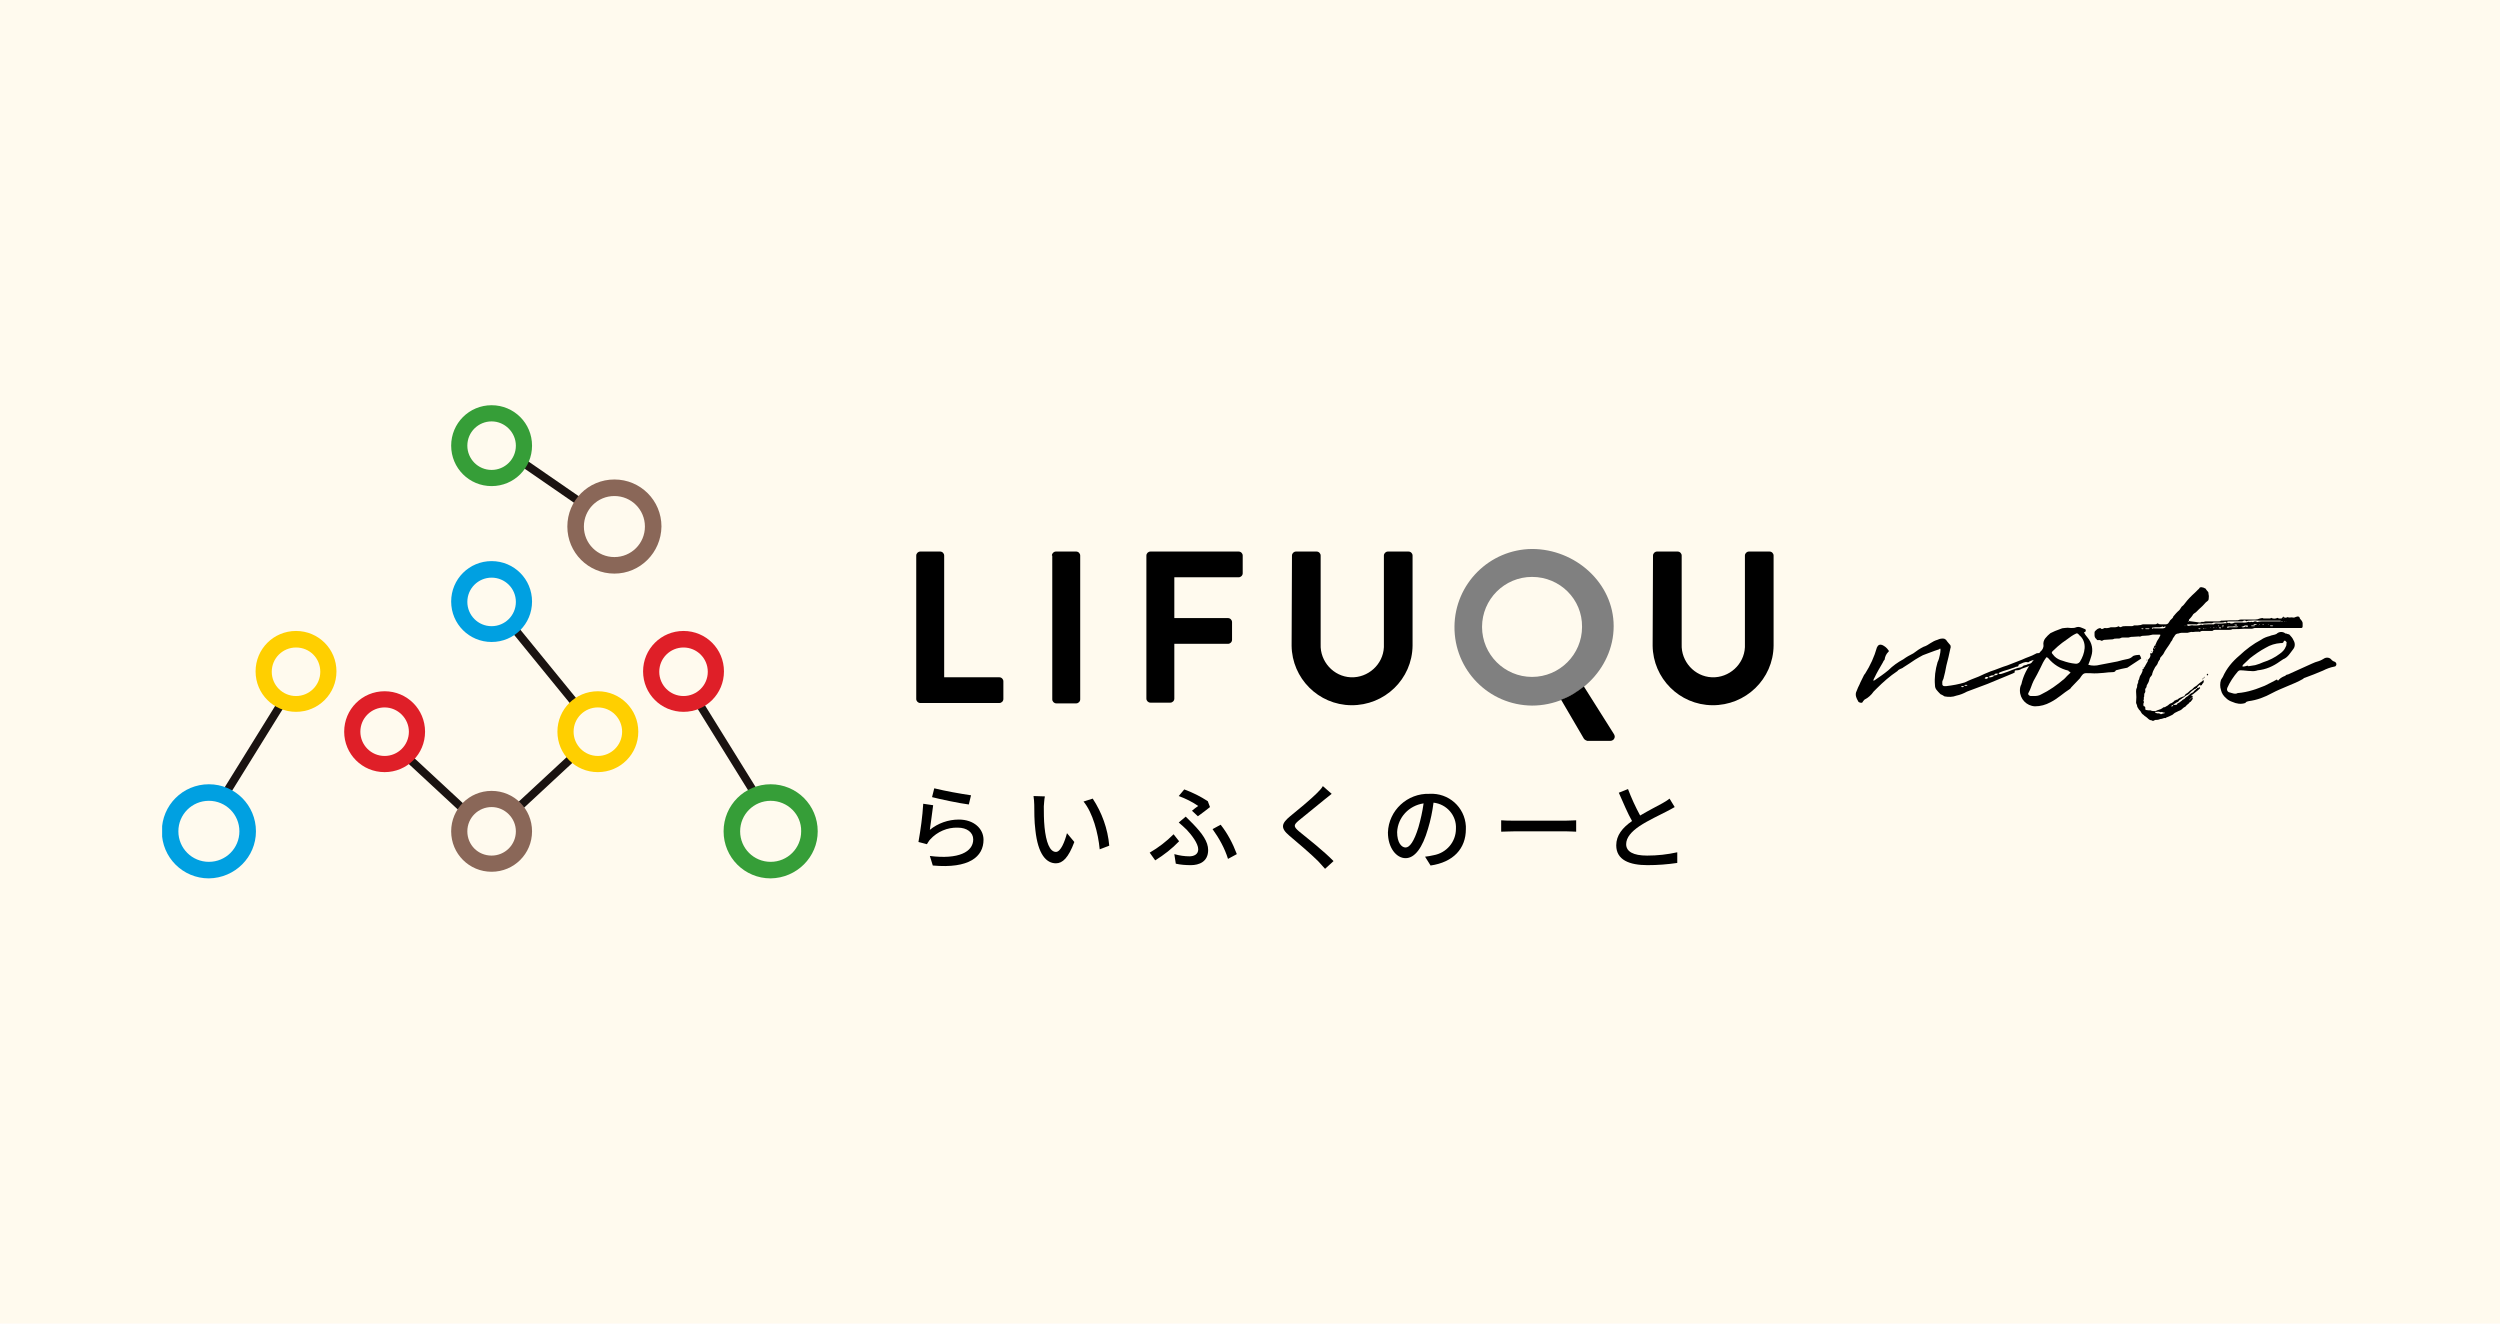 <?xml version="1.0" encoding="utf-8"?>
<!-- Generator: Adobe Illustrator 27.9.1, SVG Export Plug-In . SVG Version: 6.00 Build 0)  -->
<svg version="1.1" id="レイヤー_1" xmlns="http://www.w3.org/2000/svg" xmlns:xlink="http://www.w3.org/1999/xlink" x="0px"
	 y="0px" viewBox="0 0 680 360" style="enable-background:new 0 0 680 360;" xml:space="preserve">
<style type="text/css">
	.st0{fill:#FFFAEE;}
	.st1{clip-path:url(#SVGID_00000043432204382830642440000002402130740379250310_);}
	.st2{fill:#1A1311;}
	.st3{fill:#369E38;}
	.st4{fill:#00A0E1;}
	.st5{fill:#8A6758;}
	.st6{fill:#FFCF00;}
	.st7{fill:#DF1F28;}
	.st8{fill:#808080;}
</style>
<rect class="st0" width="680" height="360"/>
<g>
	<defs>
		<rect id="SVGID_1_" x="44.1" y="110.2" width="591.8" height="129.6"/>
	</defs>
	<clipPath id="SVGID_00000121241062550015139440000009742998696184964274_">
		<use xlink:href="#SVGID_1_"  style="overflow:visible;"/>
	</clipPath>
	<g id="a" style="clip-path:url(#SVGID_00000121241062550015139440000009742998696184964274_);">
		<g transform="translate(-76.683 -252.78)">
			
				<rect x="226.3" y="374.3" transform="matrix(0.568 -0.823 0.823 0.568 -218.171 353.236)" class="st2" width="2.2" height="20.4"/>
			
				<rect x="224.5" y="420.6" transform="matrix(0.775 -0.632 0.632 0.775 -224.077 240.407)" class="st2" width="2.2" height="28.5"/>
			
				<rect x="214.7" y="464.5" transform="matrix(0.733 -0.68 0.68 0.733 -256.453 277.26)" class="st2" width="21.2" height="2.2"/>
			
				<rect x="194.2" y="455" transform="matrix(0.68 -0.733 0.733 0.68 -278.935 292.391)" class="st2" width="2.2" height="21.2"/>
			
				<rect x="273.8" y="442.1" transform="matrix(0.85 -0.527 0.527 0.85 -199.72 213.382)" class="st2" width="2.2" height="30.7"/>
			
				<rect x="129.6" y="456.3" transform="matrix(0.527 -0.85 0.85 0.527 -320.218 339.616)" class="st2" width="30.8" height="2.2"/>
			<path class="st3" d="M210.4,385c-6.1,0-11-4.9-11-11c0-6.1,4.9-11,11-11c6.1,0,11,4.9,11,11c0,0,0,0,0,0
				C221.4,380.1,216.5,385,210.4,385z M210.4,367.4c-3.6,0-6.6,2.9-6.6,6.6c0,3.6,2.9,6.6,6.6,6.6c3.6,0,6.6-2.9,6.6-6.6
				C217,370.4,214,367.4,210.4,367.4L210.4,367.4z"/>
			<path class="st4" d="M210.4,427.4c-6.1,0-11-4.9-11-11c0-6.1,4.9-11,11-11c6.1,0,11,4.9,11,11
				C221.4,422.5,216.5,427.4,210.4,427.4z M210.4,409.9c-3.6,0-6.6,2.9-6.6,6.6c0,3.6,2.9,6.6,6.6,6.6c3.6,0,6.6-2.9,6.6-6.6
				C217,412.8,214,409.9,210.4,409.9L210.4,409.9z"/>
			<path class="st5" d="M210.4,489.9c-6.1,0-11-4.9-11-11c0-6.1,4.9-11,11-11c6.1,0,11,4.9,11,11C221.4,485,216.5,489.9,210.4,489.9
				z M210.4,472.3c-3.6,0-6.6,2.9-6.6,6.6s2.9,6.6,6.6,6.6c3.6,0,6.6-2.9,6.6-6.6C217,475.3,214,472.3,210.4,472.3L210.4,472.3z"/>
			<path class="st3" d="M286.3,491.7c-7.1,0-12.8-5.7-12.8-12.8c0-7.1,5.7-12.8,12.8-12.8c7.1,0,12.8,5.7,12.8,12.8
				C299.1,485.9,293.4,491.6,286.3,491.7z M286.3,470.6c-4.6,0-8.3,3.7-8.3,8.3c0,4.6,3.7,8.3,8.3,8.3c4.6,0,8.3-3.7,8.3-8.3
				C294.7,474.3,290.9,470.6,286.3,470.6z"/>
			<path class="st6" d="M239.3,462.8c-6.1,0-11-4.9-11-11c0-6.1,4.9-11,11-11c6.1,0,11,4.9,11,11
				C250.3,457.9,245.4,462.8,239.3,462.8z M239.3,445.2c-3.6,0-6.6,2.9-6.6,6.6c0,3.6,2.9,6.6,6.6,6.6c3.6,0,6.6-2.9,6.6-6.6
				C245.9,448.2,243,445.2,239.3,445.2z"/>
			<path class="st7" d="M181.3,462.8c-6.1,0-11-4.9-11-11c0-6.1,4.9-11,11-11c6.1,0,11,4.9,11,11
				C192.3,457.9,187.4,462.8,181.3,462.8z M181.3,445.2c-3.6,0-6.6,2.9-6.6,6.6c0,3.6,2.9,6.6,6.6,6.6c3.6,0,6.6-2.9,6.6-6.6
				C187.9,448.2,184.9,445.2,181.3,445.2z"/>
			<path class="st5" d="M243.8,408.8c-7.1,0-12.8-5.7-12.8-12.8c0-7.1,5.7-12.8,12.8-12.8c7.1,0,12.8,5.7,12.8,12.8c0,0,0,0,0,0
				C256.5,403.1,250.8,408.8,243.8,408.8z M243.8,387.7c-4.6,0-8.3,3.7-8.3,8.3c0,4.6,3.7,8.3,8.3,8.3c4.6,0,8.3-3.7,8.3-8.3
				c0,0,0,0,0,0C252.1,391.4,248.4,387.7,243.8,387.7z"/>
			<path class="st7" d="M262.6,446.4c-6.1,0-11-4.9-11-11c0-6.1,4.9-11,11-11c6.1,0,11,4.9,11,11
				C273.6,441.5,268.7,446.4,262.6,446.4z M262.6,428.9c-3.6,0-6.6,2.9-6.6,6.6c0,3.6,2.9,6.6,6.6,6.6c3.6,0,6.6-2.9,6.6-6.6
				C269.2,431.8,266.2,428.9,262.6,428.9z"/>
			<path class="st4" d="M133.5,491.7c-7.1,0-12.8-5.7-12.8-12.8c0-7.1,5.7-12.8,12.8-12.8c7.1,0,12.8,5.7,12.8,12.8
				C146.3,485.9,140.6,491.6,133.5,491.7z M133.5,470.6c-4.6,0-8.3,3.7-8.3,8.3c0,4.6,3.7,8.3,8.3,8.3c4.6,0,8.3-3.7,8.3-8.3
				C141.8,474.3,138.1,470.6,133.5,470.6z"/>
			<path class="st6" d="M157.2,446.4c-6.1,0-11-4.9-11-11c0-6.1,4.9-11,11-11c6.1,0,11,4.9,11,11
				C168.2,441.5,163.3,446.4,157.2,446.4z M157.2,428.9c-3.6,0-6.6,2.9-6.6,6.6c0,3.6,2.9,6.6,6.6,6.6c3.6,0,6.6-2.9,6.6-6.6
				C163.8,431.8,160.9,428.9,157.2,428.9z"/>
			<path d="M630.4,433.3c-1.3,0.5-2.5,0.9-3.9,1.4c-0.4,0.3-0.8,0.4-1.3,0.4c-0.5,0-0.6,0.1-0.5,0.6c-0.1,0-0.3,0.1-0.4,0.2l-7,2.9
				c-1.9,0.7-4,1.5-5.6,2.1c-0.9,0.5-1.9,0.9-2.9,1.1c-1,0.4-2.1,0.4-3.2,0.2c-0.3-0.2-0.8-0.5-1.1-0.6c-0.4-0.4-0.8-0.8-1.1-1.2
				c-0.3-0.4-0.4-0.8-0.4-1.2c-0.2-2.1,0.1-4.3,0.7-6.3c0.3-0.6,0.5-1.3,0.6-1.9c0.1-0.5,0.2-0.9,0.2-1.4c0-0.5-0.1-0.5-0.4-0.2
				c-1.6,0.5-3,1.1-4.4,1.6c-0.8,0.4-1.4,0.8-2.1,1.2c-1,0.7-2.1,1.4-3.2,2.1c-0.4,0.4-1.2,0.4-1.6,1c-2.1,1.4-3.9,3-5.6,4.7
				c-0.3,0.3-0.6,0.6-0.9,0.9c-0.6,0.9-1.5,1.7-2.5,2.2c-0.3,0.3-0.4,0.5-0.6,0.8c-0.3,0.1-0.7,0-1-0.2c-0.5-0.9-1.1-1.9-0.5-3
				c0.2-0.6,0.5-1.2,0.8-1.8c0.3-0.8,0.7-1.4,1-2.1c0.1-0.3,0.3-0.6,0.5-0.8c1.4-2.2,2.5-4.6,3.2-7.1c0.3-0.7,0.8-0.9,1.4-0.7
				c0.7,0.3,1.3,0.8,1.7,1.4c0.3,0.3,0.1,0.4,0,0.5c-0.6,0.6-0.9,1.3-1,2.1c-0.2,0.2-0.4,0.5-0.5,0.8c-0.8,1.4-1.6,2.7-2.2,4
				c-0.2,0.3-0.3,0.6-0.4,0.9c0.1,0,0.3,0,0.4-0.1c1.3-0.9,2.5-1.7,3.7-2.7c1.2-1.2,2.6-2.2,4.1-3c0.8-0.6,1.7-1.1,2.7-1.6
				c0.9-0.7,1.8-1.3,2.8-1.8c0.7-0.2,1.3-0.6,1.9-1c0.6-0.4,1.2-0.7,1.9-0.9c0.6-0.3,1.2-0.4,1.8-0.3c0.2,0.1,0.3,0.2,0.5,0.3
				c0.3,0.5,0.8,1,1.2,1.5c0.1,0.3,0.1,0.6,0,0.8c-0.3,1.6-0.7,3.1-1.1,4.7c-0.2,1.2-0.5,2.5-0.8,3.6c-0.2,0.4-0.4,0.8-0.3,1.2
				c-0.1,0.7,0.3,0.9,1.1,0.8c1.7-0.2,3.4-0.5,5-1c1.2-0.6,2.5-1.1,3.8-1.6c1.1-0.5,2.1-1,3.2-1.4c1.6-0.5,3.1-1.2,4.5-1.6
				c1.4-0.6,2.7-1,4.1-1.6c1.2-0.6,2.5-0.9,3.7-1.6c0.4-0.3,1.1-0.1,1.7-0.2c0.1,0,0.2,0.1,0.2,0.1c0,0,0,0,0,0
				C632.3,431.5,633,432.2,630.4,433.3z M610.9,439.4h-0.7l-0.1,0.1c0.1,0,0.1,0.2,0.3,0.2C610.6,439.7,610.8,439.6,610.9,439.4
				L610.9,439.4z M611.8,439.1c-0.1,0-0.7-0.2-0.8,0.2h0.5C611.6,439.3,611.8,439.3,611.8,439.1L611.8,439.1z M617.5,437
				c-0.1,0-0.3-0.1-0.5-0.1c-0.2,0-0.3,0.1-0.5,0.4C616.9,437.5,617.3,437.5,617.5,437L617.5,437z M619.2,436.5
				c-0.6-0.1-1.1,0-1.6,0.4v0.1C618.2,437.1,618.8,436.9,619.2,436.5L619.2,436.5z M620.1,436h-0.5c-0.3,0-0.5,0.2-0.5,0.5
				C619.6,436.4,620,436.5,620.1,436L620.1,436z M631,432.2c-0.1-0.1-0.2-0.3-0.2-0.1c-0.7,0.1-1.5,0.3-2.1,0.6
				c-0.1,0.1-0.3,0.3-0.5,0.2c-0.8-0.2-1.5,0.3-2.3,0.6c-0.3,0,0,0.6-0.6,0.6c-0.2,0-0.5,0.1-0.6,0.2c-0.3,0.1-0.6,0.2-0.9,0.3
				c-1,0.4-2.1,0.6-3,1c-0.2,0.1-0.5,0.2-0.5,0.4c0.5,0.3,0.8,0,1.3-0.1c1.7-0.5,3.2-1.4,4.8-1.6c0.1-0.1,0.2-0.1,0.4-0.2
				c0.3-0.5,1-0.3,1.3-0.6c1-0.2,2-0.7,2.9-1.2C631,432.3,631,432.2,631,432.2L631,432.2z"/>
			<path d="M655.3,434.4c-1,0.2-2.1,0.4-3.1,0.7c-0.1,0.3-0.4,0.5-0.8,0.5c-0.8,0-1.6,0.1-2.5,0.2c-1.2,0.1-2.3,0.2-3.5,0.1
				c-1.9,0-1.9-0.3-3,1.4l-2.3,2.4c-0.1,0.1-0.2,0.3-0.3,0.4c-1.9,1.2-3.4,2.7-5.4,3.7c-1.3,0.7-2.7,1.1-4.2,1.1
				c-2.3-0.1-4.1-2-4.1-4.3c0-0.6,0.1-1.2,0.4-1.7c0.5-2.3,1.6-4.5,3.1-6.3c0.7-0.8,1.3-1.7,2.1-2.6c0.5-0.4,0.9-1.1,0.8-1.8
				c-0.1-0.6,0.1-1.3,0.5-1.8c0.4-0.5,0.9-1,1.4-1.4c0.8-0.4,1.7-0.8,2.6-1.1c0.4-0.2,0.8-0.3,1.2-0.3c0.6-0.1,1.2-0.1,1.8,0
				c0.5,0,1,0,1.4-0.2c0.9-0.3,1.6,0.2,2.4,0.5c0.3,0.1,0.3,0.6,0,0.8c-0.1,0-0.4,0-0.2,0.2c0.2,0.5,0.6,0.9,0.9,1.3
				c1.2,1.4,1.6,3.3,1,5.1c-0.2,0.8-0.5,1.5-0.8,2.3c1,0.3,2.1,0.3,3.2,0c1.6-0.3,3.1-0.6,4.7-0.9c1-0.3,1.9-0.5,2.9-0.7
				c0.5-0.1,1-0.4,1.4-0.8c0.5-0.2,1.1-0.3,1.6-0.3c0.2-0.2,0.6,0.9,0.6,1L655.3,434.4z M639.6,435.5c-0.1-0.1-0.3-0.1-0.3-0.3
				c-2.2-0.5-4.1-1.7-5.5-3.4c-0.3-0.3-0.6-0.3-0.6-0.1c-0.6,0.8-1.1,1.8-1.5,2.7c-0.6,1.2-1.2,2.4-1.9,3.6c-0.5,1-0.8,2.3-1.4,3.3
				c-0.2,0.4,0.2,0.7,0.6,0.8h1c0.6,0,1.3-0.1,1.8-0.4c2.3-1.1,4.4-2.6,6.4-4.3c0.5-0.5,1-1.1,1.6-1.6
				C639.9,435.8,639.8,435.5,639.6,435.5L639.6,435.5z M642.3,425.6c-0.1-0.2-0.3-0.3-0.5-0.5c-0.1,0-0.3-0.1-0.4,0
				c-0.9,0.4-1.7,1-2.5,1.6c-0.9,0.6-1.7,1.2-2.5,1.9l-1.4,1.3c-0.3,0.3-0.3,0.5,0,0.8c0.1,0.2,0.4,0.4,0.5,0.6
				c0.6,0.6,1.4,1,2.2,1.2c1.1,0.4,2.3,0.7,3.4,0.8c0.5,0.1,1-0.1,1.3-0.5c0.7-1.1,1.2-2.4,1.3-3.7
				C643.8,427.7,643.3,426.4,642.3,425.6L642.3,425.6z"/>
			<path d="M675,422.1c0.2,0,0.5-0.1,0.6-0.2c0.2,0.1,0.4,0.1,0.6,0c0.2-0.1,0.4-0.1,0.6-0.1h3.2c0.3,0,0.6,0,0.8-0.2h0.5
				c1.2-0.1,2.5-0.1,3.8-0.1c0.2,0,0.4,0,0.6-0.1c0.2-0.1,0.3-0.1,0.5-0.1h3.8c0.5,0,0.9-0.1,1.4-0.3c0.2,0,0.3-0.1,0.5-0.1
				c0.2-0.1,0.3,0.1,0.5,0.1h1.7c0.1,0,0.2-0.1,0.3-0.1c0.1-0.1,0.1-0.1,0.2,0c0.4,0.2,0.9,0.2,1.4,0c0.1-0.1,0.2-0.1,0.3,0
				c0.3,0.2,0.6,0.1,1,0.1c0.1-0.1,0.1-0.2,0.2-0.2c0.2-0.4,0.3-0.4,0.5,0c-0.1,0-0.1,0-0.2,0.1l0.1,0.1c0.1-0.1,0.1-0.2,0.1-0.3
				c0.1,0,0.2,0,0.3,0.1c0.3,0.1,0.5-0.3,0.8-0.1c0.3,0.1,0.6,0,1,0c0.3,0.1,0.7,0.1,1-0.1c0.3-0.1,0.6-0.2,0.8-0.1
				c0.1,0,0.2,0.1,0.3,0.3c0,0.2,0.1,0.3,0.2,0.4c0.3,0.3,0.5,0.6,0.6,1v0.9c0,0.3-0.1,0.5-0.4,0.5h-12.5c-0.2,0-0.4,0-0.5,0.1
				c-0.1,0-0.3,0.1-0.4,0.1H687c-1,0.1-1.8,0.1-2.7,0.1h-0.4c-0.3,0.2-0.6,0.2-0.9,0.2h-3.6c-0.3,0-0.6,0-0.8,0.2
				c-0.1,0.1-0.2,0.1-0.4,0.1h-1.9c-0.3,0-0.8-0.1-1.2,0.2c-0.1,0.1-0.2,0-0.4,0c-0.5,0-1.1,0-1.6,0.1c-0.3-0.1-0.7,0-1,0.1
				c-0.1,0-0.3,0.1-0.4,0.1h-1.6c-0.3,0-0.6,0.1-0.9,0.2c-0.4,0-0.8,0.2-1,0.6c-0.2,0.4-0.5,0.6-0.6,1c-0.1,0.4-0.5,0.6-0.6,1
				c-0.6,1-1.4,1.9-1.9,3c-0.2,0.2-0.3,0.4-0.5,0.6c-0.2,0.2-0.4,0.4-0.4,0.7c0,0.1,0,0.2-0.1,0.2c-0.3,0.4-0.5,0.8-0.6,1.2
				c-0.2,0.3-0.4,0.6-0.6,0.8c-0.1,0.1-0.1,0.3-0.2,0.4c-0.3,0.5-0.5,1-0.6,1.4c0,0.6-0.6,0.8-0.7,1.3c0,0.1-0.1,0.1-0.1,0.3
				c-0.1,0.6-0.4,1.1-0.7,1.6c0,0.3-0.1,0.6-0.3,0.8c-0.2,0.2-0.1,0.5-0.1,0.8c0,0.1,0,0.3-0.1,0.4c-0.2,0.2-0.2,0.5-0.2,0.8
				c0,0.2,0,0.4-0.1,0.5c-0.1,0.2,0.1,0.3,0,0.5c0,0.1-0.1,0.2-0.1,0.3c0,0.1,0,0.2,0.1,0.3c0,0,0.1,0.1,0,0.2v0.1
				c-0.2,0.3-0.1,0.5-0.1,0.8c0,0.1,0.1,0.2,0.2,0.2c0.2,0,0.3,0.2,0.3,0.4v0.4c0,0.1,0.2,0.2,0.2,0.2c0.2,0,0.5,0.1,0.7,0.1h0.5
				c0.4,0.2,0.8,0.2,1.2,0.2c0.2,0,0.5-0.1,0.6-0.2c0.3-0.1,0.6-0.2,0.9-0.3c0.1,0,0.2-0.1,0.2-0.1c0.2-0.1,0.4-0.2,0.6-0.4
				c0.1-0.1,0.3,0,0.5-0.1c0.2-0.2,0.6-0.3,0.8-0.5c0.3-0.3,0.6-0.5,1-0.6c0.3-0.2,0.6-0.4,0.8-0.7c0.2,0,0.4-0.1,0.5-0.2h0.2
				c0.4-0.4,0.9-0.6,1.4-0.8c0.2,0,0.3-0.1,0.5-0.2c0.1-0.1,0.2-0.3,0.3-0.4c0-0.1,0.1-0.2,0.2-0.2c0.4-0.2,0.7-0.5,1-0.8
				c0.2-0.2,0.4-0.3,0.6-0.4c0.2-0.2,0.4-0.4,0.6-0.6c0.4-0.2,0.8-0.5,1.2-0.9c0.2-0.2,0.5-0.4,0.8-0.6c0.2-0.1,0.3-0.4,0.6-0.4v0.2
				c0,0.2,0,0.4-0.2,0.6c-0.1,0.1-0.3,0.3-0.3,0.5c-0.2,0-0.2,0.1-0.3,0.3V439c-0.2,0-0.5,0.1-0.6,0.3c-0.2,0.2-0.4,0.3-0.4,0.6
				c-0.2,0-0.3,0-0.3,0.2c-0.1,0-0.3,0-0.4,0.1c-0.5,0.3-1,0.7-1.4,1.2c-0.2,0.2-0.5,0.4-0.8,0.5c-0.3,0.2-0.6,0.4-0.8,0.6
				c-0.3,0.1-0.5,0.4-0.9,0.6c-0.2,0.1-0.4,0.3-0.5,0.5c-0.2,0.2-0.5,0.2-0.7,0.4s-0.5,0.2-0.6,0.4l-0.1,0.1
				c-0.1,0.1-0.2,0.1-0.3,0.1c-0.1,0-0.1,0.1-0.2,0.2v0.1c0.1,0.1,0.2,0.1,0.2,0c0.2,0,0.3-0.2,0.3-0.4h0.8c0.1,0,0.2-0.1,0.3-0.2
				c0-0.2,0.1-0.2,0.3-0.3c0.2-0.1,0.4-0.2,0.6-0.4c0.2-0.1,0.4-0.3,0.6-0.5c0.2-0.1,0.5-0.2,0.6-0.4c0.3-0.4,0.8-0.5,1-0.8
				c0.3-0.3,0.7-0.6,1.2-0.8c0.2-0.3,0.5-0.6,0.8-0.8v-0.1c0.2,0,0.3-0.1,0.3-0.3c0.3,0.1,0.5-0.1,0.6-0.2c0.1,0,0.2,0,0.2,0.1v0.2
				c-0.4,0.4-0.9,0.8-1.4,1.2c-0.2,0.1-0.3,0.3-0.5,0.4c-0.2,0.1-0.3,0.2-0.5,0.3c-0.1,0-0.1,0.1,0.2,0.1c0.1,0,0.2,0.1,0.2,0.3
				v-0.1c-0.2,0.1-0.2,0.2-0.2,0.3c-0.2,0-0.3,0.1-0.3,0.3c-0.2,0-0.3,0.1-0.3,0.3c0,0,0,0,0,0c-0.1-0.1-0.1,0-0.2,0.1h0.1
				c0.1,0,0.1-0.1,0.1-0.2c0.2,0,0.3-0.1,0.3-0.2c0.1-0.1,0.2-0.1,0.2-0.3h0.3v0.4c-0.2,0.3-0.4,0.6-0.6,0.8c-0.3,0-0.4,0.5-0.7,0.6
				c-0.3,0.2-0.5,0.5-0.7,0.7c-0.6,0.2-0.9,0.8-1.4,1c-0.6,0.2-1,0.5-1.5,0.7c-0.2,0.2-0.4,0.3-0.6,0.5c-0.6,0.3-1.2,0.6-1.8,0.8
				c0,0.1,0,0.1-0.1,0.1c-0.3-0.1-0.6,0.1-1,0.2c-0.3,0-0.6,0.1-0.8,0.2c-0.3,0.1-0.6,0.1-0.9,0.1c-0.1,0-0.1,0-0.3,0.1
				c-0.2,0.2-0.6,0.2-0.8,0c-0.5,0-0.8-0.3-1.1-0.6c-0.2-0.2-0.5-0.4-0.8-0.6c-0.2-0.2-0.4-0.4-0.6-0.5c-0.2-0.2-0.3-0.4-0.4-0.6
				c-0.1-0.2-0.3-0.4-0.5-0.6c-0.1-0.1-0.2-0.3-0.3-0.5c-0.1-0.1-0.2-0.2-0.2-0.4c0-0.4-0.3-0.7-0.3-1c0.1-1,0.1-2,0-3
				c0-0.3,0-0.7,0.2-1c0.1-0.2,0.1-0.5,0.1-0.7c0-0.2,0.1-0.4,0.2-0.6c0-0.1,0-0.2,0.1-0.2c0-0.3-0.1-0.5,0.1-0.6
				c0.2-0.4,0.2-0.8,0.4-1.2c0.3-0.4,0.5-0.9,0.7-1.4c-0.2-0.3,0-0.4,0.2-0.5c0.1,0,0.1-0.1,0.1-0.2c0.1-0.1,0.1-0.2,0.1-0.2
				l0.1-0.1c0.3-0.6,0.6-1,0.9-1.6v-0.4h0.1c0.2-0.2,0.3-0.4,0.4-0.5c0.1-0.2,0.2-0.4,0.2-0.6c0.1-0.2-0.1-0.3-0.1-0.5
				c0,0,0-0.1,0.1-0.1c0,0,0,0,0,0c0.4,0,0.4,0,0.5-0.1c0.1-0.2,0.2-0.4,0.2-0.6c0,0,0.1,0,0.1-0.1c0,0,0,0,0,0
				c0.1-0.1,0-0.1-0.1-0.1v-0.3c0-0.1,0.1-0.2,0.2-0.3c0,0.1,0.1,0.1,0.1,0.2c0.2,0,0.2-0.1,0.2-0.2c0.1,0,0.1,0,0.2-0.1
				c0,0-0.1,0-0.1-0.1c0,0.1-0.1,0.2-0.1,0.2h-0.3c0-0.3,0.2-0.6,0.5-0.8c0,0.1,0,0.2,0.1,0.2h0.1c-0.1-0.1-0.2-0.2-0.3-0.2
				c0.1,0,0-0.1,0.1-0.1c0.2-0.5,0.4-1,0.7-1.4c0.3-0.4,0.4-0.8,0.6-1.1v-0.1c0,0,0-0.1-0.1-0.1h-2c-0.7,0.2-1.4,0.3-2.1,0.3
				c-0.4,0-0.8,0-1.2,0.2c-0.1,0.1-0.3,0-0.5,0c-0.5,0-1.1,0.1-1.6,0.1c-0.3,0-0.6,0-0.8,0.1c-0.1,0-0.3,0.1-0.4,0.1h-1.6
				c-0.1,0-0.3,0-0.4,0.1c-0.5,0.3-1,0.1-1.6,0.2c-0.1,0-0.3,0-0.4,0.1c-0.2,0.1-0.4,0.1-0.6,0.1c-0.5,0-1,0.1-1.5,0.1
				c-0.3,0-0.6,0-0.9,0.2c-0.1,0.1-0.4,0.1-0.5,0c0,0,0,0,0,0c-0.2-0.2-0.5-0.1-0.8-0.1c-0.2,0-0.3-0.1-0.4-0.3
				c-0.3-0.2-0.5-0.6-0.5-1v-0.8c0-0.2,0.1-0.3,0.2-0.4c0.3-0.3,0.6-0.6,1-0.7c0.2-0.1,0.4-0.1,0.5,0c0.1,0.2,0.4,0.2,0.6,0.1
				c0.1-0.1,0.2-0.1,0.3-0.1c0-0.1,0.1-0.1,0.2-0.1c0.5,0.1,1.1,0,1.6-0.2h1.2c0.3,0,0.5-0.1,0.8-0.2c0.1-0.1,0.2-0.1,0.3,0
				c0.1,0.2,0.4,0.2,0.6,0.1c0.3-0.2,0.7-0.2,1-0.2h1.6c0.3,0,0.6,0,0.8-0.2h0.3c0.5,0,1,0,1.4-0.1c0.1,0,0.3,0,0.4-0.1
				c0.2-0.1,0.4-0.1,0.6-0.1h2.8c0.4,0,0.6,0,0.8-0.2c0.1-0.1,0.2-0.1,0.3,0c0.3,0.2,0.5,0.2,0.8,0.2c0.4,0,0.9,0,1.3,0
				c0.3,0,0.7-0.2,0.8-0.5c0.2-0.2,0.3-0.6,0.6-0.8c0.3-0.3,0.6-0.5,0.6-0.8c0.5-0.6,1-1.2,1.6-1.7c0.3-0.3,0.4-0.6,0.7-1
				c0.3-0.2,0.6-0.5,0.8-0.8c0.8-1.1,1.8-2.1,2.8-3c0.3-0.3,0.5-0.5,0.8-0.8c0.2-0.1,0.3-0.3,0.4-0.4c0.1-0.3,0.4-0.3,0.6-0.3
				c0.2,0,0.3,0.1,0.4,0.1c0.1,0,0.2,0,0.3,0.1c0.3,0.1,0.5,0.2,0.6,0.5c0.2,0.2,0.3,0.4,0.5,0.6c0.1,0.1,0.1,0.3,0.1,0.5
				s0.1,0.4,0.1,0.6c-0.1,1.2,0.1,1-0.8,1.7c-0.6,0.7-1.2,1.3-1.9,1.9c-0.2,0.2-0.4,0.4-0.6,0.6c-0.3,0.4-0.9,0.5-1.1,1
				c-0.2,0.3-0.5,0.7-0.8,1c-0.2,0.1-0.3,0.4-0.2,0.6c-0.1,0-0.2,0-0.3,0.1l0.1,0.1c0.1-0.1,0.2-0.1,0.1-0.2L675,422.1z
				 M659.7,423.8l-0.1-0.1h-0.3c-0.1,0-0.1,0.1-0.2,0.1c0.1,0.1,0.2,0.1,0.3,0.1h0.1C659.7,423.9,659.7,423.9,659.7,423.8
				L659.7,423.8z M659.5,434.3L659.5,434.3c0.1,0,0.2,0.1,0.2,0.2C659.6,434.5,659.5,434.4,659.5,434.3L659.5,434.3z M661.2,423.9
				c0.1,0,0.1-0.1,0.2-0.1c-0.1,0-0.2-0.1-0.3-0.1h-0.8l-0.1,0.1c0,0,0,0.1,0.1,0.1c0,0,0,0,0,0H661.2L661.2,423.9z M660.5,432.3
				l0.1-0.1c0.1,0.1,0.1,0.1,0.1,0.2C660.5,432.4,660.5,432.4,660.5,432.3z M661.8,430c0-0.1,0.1-0.1,0.2-0.1v0.2
				C661.9,430,661.8,430,661.8,430L661.8,430z M665,423.2c-0.2,0-0.3,0-0.4,0.1c-0.2,0-0.3,0.1-0.5,0.1h-1.2c-0.3,0-0.5,0.1-0.8,0.1
				c-0.1,0-0.1,0.1-0.1,0.2c0,0.1,0.1,0.2,0.1,0.1c0.2-0.1,0.4-0.2,0.6-0.1h2.3c0.2,0,0.3-0.1,0.4-0.1c0.1,0,0.2-0.1,0.2-0.1
				c0.1-0.1,0.1-0.2,0.2-0.2c0-0.1-0.2-0.1-0.4-0.1C665.3,423.4,665.1,423.4,665,423.2L665,423.2z M662.9,446.3L662.9,446.3
				c-0.1,0.1,0,0.2,0,0.3c0.3,0.1,0.5,0.3,0.9,0.2c0.2,0,0.4,0.1,0.6,0.2c0,0.1,0.1,0.1,0.2,0c0.3-0.1,0.5-0.2,0.8-0.2l0.1-0.1
				c0,0,0-0.1-0.1-0.1c0,0,0,0,0,0c-0.2,0-0.4,0-0.5-0.1c-0.1-0.1-0.3-0.1-0.5,0c-0.3-0.1-0.6-0.2-1-0.1H662.9z M670.9,423l0.1,0.1
				c0.1-0.1,0.1-0.1,0.1-0.2c0.3,0,0.6-0.1,0.8,0.1c0.1,0,0.2,0.1,0.2,0c0.4-0.1,0.8-0.2,1.2-0.1h0.8c0.4,0,0.8,0,1.2-0.2
				c0-0.1,0.1,0,0.2,0c0.1,0,0.2,0.1,0.2,0.1c0.5-0.3,1-0.1,1.6-0.2h1.6c0.3-0.4,0.8-0.2,1.2-0.2c0.6,0,1.3,0,1.9-0.1h0.3
				c0-0.1,0-0.2,0.1-0.2c0.1,0,0.1,0.1,0.2,0.1c0.1,0,0.1,0,0.2,0.1c0.2-0.2,0.3-0.1,0.5,0c0.2,0.1,0.5,0.1,0.8,0
				c0.3-0.2,0.6-0.2,1-0.2h1.5c0.6,0.1,1.2,0,1.7-0.2h0.1c0.2,0.2,0.4,0.1,0.6,0c0.1,0,0.3,0.1,0.4,0.1c0.2,0,0.3-0.1,0.5-0.2h0.4
				c0.2,0.1,0.4,0.3,0.7,0.1c0.4-0.1,0.8-0.1,1.2-0.1h4.7c0.1,0,0.1-0.1,0.2-0.1c-0.1-0.1-0.1-0.1-0.2-0.1h-5.7
				c-0.9-0.1-1.9-0.1-2.8,0c-0.2,0-0.4,0-0.5,0.1c-0.1,0.1-0.2,0.1-0.3,0c-0.2-0.2-0.6-0.2-0.8,0c-0.1,0.1-0.3,0.1-0.5,0.1h-3.4
				c-0.1,0-0.3,0-0.4,0.1c0,0-0.1,0.1-0.1,0.2c-0.1,0-0.1,0-0.2-0.1c-0.1,0-0.2-0.1-0.3-0.1c-0.3,0.2-0.6,0.2-0.9,0.2h-2
				c-0.1,0-0.3,0-0.4,0.1c-0.3,0.2-0.6,0.1-1,0.1c-0.9,0.1-1.7,0.1-2.6,0.1c-0.1,0-0.3-0.1-0.5,0.1c-0.2,0.1-0.4,0.2-0.6,0.1h-2.1
				c-0.1,0-0.1,0-0.2,0.1c-0.1,0-0.1,0.1-0.1,0.2C671.1,422.9,671,423,670.9,423L670.9,423z M672.9,442.2c0.1,0,0.2,0,0.2,0.1
				c0,0.1-0.1,0.1-0.2,0.1V442.2z M675.1,423.9c0.1,0,0.1-0.1,0.1-0.1c0-0.1-0.1-0.1-0.1-0.1c0,0,0,0,0,0h-0.3
				c-0.1,0-0.1,0.1-0.2,0.1c0.1,0,0.1,0.1,0.2,0.1H675.1z M674.8,423.3L674.8,423.3L674.8,423.3L674.8,423.3z M675.3,439
				c0,0.1,0,0.1-0.1,0.2c-0.1,0.1-0.1-0.1-0.2-0.2v0.1L675.3,439L675.3,439z M675.5,439h-0.2v-0.2
				C675.4,438.9,675.5,438.9,675.5,439L675.5,439z M676.3,437c0,0.2-0.1,0.3-0.3,0.3c0,0.1-0.1,0.2-0.3,0.3c0-0.2,0.1-0.3,0.3-0.3
				C676.1,437.1,676.1,437,676.3,437L676.3,437z M676,423.2l-0.1,0.1L676,423.2L676,423.2z M676.3,423.8c-0.1,0-0.1-0.1-0.2-0.1
				c-0.1,0-0.1,0.1-0.2,0.1c0.1,0,0.1,0.1,0.2,0.1S676.1,423.9,676.3,423.8L676.3,423.8z M676.4,436.8L676.4,436.8
				c0,0.2,0,0.2-0.1,0.2C676.3,436.9,676.3,436.9,676.4,436.8L676.4,436.8z M676.7,423.9c0,0,0-0.1,0.1-0.1c-0.1,0-0.1-0.1-0.1-0.1
				c0,0,0,0,0,0C676.6,423.7,676.6,423.8,676.7,423.9C676.6,423.8,676.7,423.9,676.7,423.9C676.7,423.9,676.7,423.9,676.7,423.9
				L676.7,423.9z M676.9,436.3L676.9,436.3c0.1-0.1,0.1-0.2,0.2-0.2l0.1-0.1c0.1,0.1,0.1,0.2,0.1,0.3c-0.1,0.1-0.1,0.2-0.3,0.2
				C677,436.4,676.9,436.4,676.9,436.3L676.9,436.3z M678.1,423.6l-0.1-0.1h-0.1C677.9,423.6,677.9,423.6,678.1,423.6
				C678,423.6,678,423.6,678.1,423.6L678.1,423.6z M679,423.6c0-0.1-0.1-0.2-0.2-0.1c-0.1,0-0.2,0-0.1,0.1c0,0,0.1,0.1,0.1,0H679z
				 M679.6,423.6c-0.1-0.1-0.1-0.1-0.2-0.1C679.4,423.6,679.5,423.6,679.6,423.6C679.5,423.6,679.6,423.6,679.6,423.6L679.6,423.6z
				 M679.6,423C679.4,423,679.4,423,679.6,423C679.6,423.1,679.6,423,679.6,423C679.6,423,679.6,423,679.6,423L679.6,423z
				 M680.3,423.1L680.3,423.1c0-0.1-0.1-0.2-0.1-0.2c0,0,0,0,0,0c0,0-0.1,0-0.2,0.1c0,0,0,0.1,0.1,0.1H680.3z M680.5,423.4
				c-0.1,0-0.2,0.1-0.3,0.1c0.1,0.1,0.2,0.2,0.3,0.2c0.1,0,0.2,0,0.3-0.1v-0.1C680.7,423.5,680.6,423.4,680.5,423.4L680.5,423.4z
				 M681,423.1c0.1,0.1,0.4,0.1,0.5,0l0.1-0.1c-0.1,0-0.1-0.1-0.2-0.1C681.3,422.9,681.1,422.9,681,423.1
				C681,423,681,423.1,681,423.1C681.1,423.1,681.1,423.1,681,423.1L681,423.1z M681.2,423.5c0,0.1,0,0.1,0.1,0.1
				C681.4,423.6,681.3,423.5,681.2,423.5L681.2,423.5z M684.2,423.2h-1.6c-0.1,0.1-0.1,0.1-0.1,0.2c0,0.2,0.1,0.2,0.1,0.2
				c0.2-0.1,0.3-0.2,0.5-0.2h1.9c0.1,0,0.3,0,0.4-0.1h0.1l-0.1-0.1c-0.4,0-0.8,0-1.2-0.1L684.2,423.2z M682.8,422.8h0.1v-0.1h-0.1
				V422.8z M685.1,422.9C685.1,422.9,685.2,422.8,685.1,422.9C685.2,422.8,685.2,422.8,685.1,422.9c0.1-0.2,0-0.2-0.1-0.2
				c-0.1-0.1-0.3,0-0.5,0c-0.1,0-0.1,0.1-0.1,0.1c0,0,0,0,0,0h0.1c0.1,0.1,0.3,0.1,0.3,0.1H685.1z M688,422.9h-0.6
				c-0.3,0-0.6,0.4-0.9,0.3c-0.1,0-0.1,0-0.1,0.1c0.3,0.2,0.7,0.1,1-0.1c0.1-0.1,0.3,0,0.4,0.1c0.2,0,0.3,0,0.3-0.2
				C688.1,423,688.1,423,688,422.9L688,422.9z M689.1,422.5C689.1,422.5,689,422.5,689.1,422.5C689,422.5,689,422.5,689.1,422.5
				l-0.1,0.1L689.1,422.5z M689.9,423.1c0.1,0,0.1-0.1,0.1-0.1c0-0.1-0.1-0.1-0.1-0.1c0,0,0,0,0,0h-0.8L689,423c0,0,0,0.1,0.1,0.1
				c0,0,0,0,0,0H689.9z M690.2,422.7h0.2c0-0.1,0.1-0.1,0.2-0.1c-0.1,0-0.1,0-0.2-0.1h-0.7c-0.1,0.1,0.1,0.2,0,0.2H690.2z
				 M691.1,423v-0.1C691,422.9,691,423,691.1,423C691,423.1,691,423.1,691.1,423C691.1,423.1,691.1,423.1,691.1,423L691.1,423z
				 M691.3,422.5c-0.1,0.1-0.1,0.1,0,0.2l0.1-0.1C691.4,422.5,691.4,422.5,691.3,422.5L691.3,422.5z M692.2,422.7L692.2,422.7
				c0.1,0,0.2-0.1,0.2-0.1c0,0,0,0,0,0c0-0.1,0-0.1-0.1-0.1c-0.1,0-0.2,0-0.2,0.1L692.2,422.7z M693.6,422.7c0.1,0,0.1-0.1,0.1-0.1
				c0,0,0,0,0,0c0,0,0-0.1-0.1-0.1c0,0,0,0.1-0.1,0.1c0,0,0,0,0,0C693.6,422.5,693.6,422.7,693.6,422.7L693.6,422.7z M694.3,422.9
				c-0.1,0-0.2,0.1-0.2,0.1c0.1,0.1,0.1,0.1,0.2,0.1h0.5c0.1,0,0.1,0,0.2-0.1c-0.1,0-0.2-0.1-0.3-0.1H694.3z M697.6,421.8
				c-0.1,0-0.1-0.1-0.2-0.1c-0.1,0-0.1,0-0.2,0.1c0.1,0,0.1,0.1,0.1,0.1c0,0,0,0,0,0C697.4,421.9,697.5,421.8,697.6,421.8
				L697.6,421.8z M698.1,421.9v-0.2c-0.1,0-0.1,0.1-0.1,0.1C698,421.8,698,421.9,698.1,421.9C698.1,421.9,698.1,421.9,698.1,421.9
				L698.1,421.9z M698.5,421.7c-0.1,0.1-0.1,0.1,0,0.2C698.5,421.9,698.5,421.8,698.5,421.7C698.6,421.7,698.5,421.7,698.5,421.7
				C698.6,421.7,698.6,421.7,698.5,421.7L698.5,421.7z"/>
			<path d="M712,433.9c0,0.1-0.3,0.2-0.4,0.2c-1.1,0.2-2.1,0.6-3.1,1.1c-1.6,0.7-3.2,1.3-4.8,1.9c-0.2,0.1-0.5,0.1-0.5,0.3
				c-1.4,0.8-2.8,1.4-4.3,2c-1.4,0.6-2.9,1.2-4.2,1.9c-2,1.1-4.1,1.9-6.4,2.2c-0.4,0.1-0.6,0.1-0.9,0.5c-1.2,0.4-2.4,0.2-3.5-0.3
				c-0.6-0.2-1.2-0.5-1.7-1c-0.7-0.6-1.2-1.3-1.4-2.2c-0.3-0.9-0.3-1.9,0-2.8l0.5-0.8c1-2.3,2.6-4.2,4.5-5.8
				c1.8-1.7,3.8-3.2,5.9-4.3c0.7-0.5,1.5-0.8,2.3-1c0.6-0.3,1.4-0.3,1.9-0.6c0.6-0.6,1.6-0.7,2.3-0.2c0.1,0.2,0.3,0,0.6,0.2
				c0.3,0.1,0.6,0.1,0.7,0.3c0.4,0.4,0.8,0.9,1,1.4c0.5,0.8,0.5,1.8-0.1,2.5c-0.8,1-1.4,2.2-2.7,2.7l-0.9,0.6
				c-1.8,1.3-3.8,2.2-6,2.4c-0.6,0.2-1.2,0.3-1.9,0.2c-0.8,0-1.9-0.2-2.9-0.2c-0.2,0-0.4,0.1-0.6,0.3c-1.2,1.4-2.2,2.9-2.9,4.5
				c-0.2,0.5,0,1,0.5,1.2c0,0,0,0,0.1,0c0.7,0.2,1.6,0.6,2.2,0.2c1.4-0.1,2.8-0.4,4.1-0.8c1.1-0.3,2.2-0.8,3.3-1.2
				c1.2-0.6,2.2-1.1,3.3-1.7c0.3,0.4,0.3,0.4,0.6,0c0.5-0.5,1.1-0.8,1.7-1c0.1-0.3,0.5-0.3,0.8-0.4c2.1-0.9,4.3-2,6.4-2.9
				c0.6-0.3,1.2-0.5,1.9-0.7c0.6-0.2,1.1-0.5,1.6-0.8c0.7-0.3,1.5-0.1,1.9,0.5c0.2,0.2,0.4,0.3,0.6,0.4
				C712.1,432.8,712.4,433.5,712,433.9z M686.6,434c0.2,0.2,0.6,0,0.8,0c0.3-0.1,0.6-0.2,0.8-0.1v0.1c0.6-0.1,1.4-0.2,1.9-0.3
				c0.8-0.2,1.5-0.5,2.2-0.8c1.6-0.5,3.2-1.3,4.5-2.3c0.7-0.5,1.3-1.1,1.6-1.9c0.2-0.3,0.2-0.6,0.2-0.9c0.2-0.3-0.1-0.5-0.3-0.7
				c-0.2-0.2-0.5,0.1-0.5,0.3c-0.1,0.3-0.4,0.3-0.8,0.3c-1.4,0.1-2.8,0.5-4.1,1.3c-1.5,0.8-2.9,1.8-4.2,2.8l-1.8,1.7
				C687,433.4,686.6,433.8,686.6,434L686.6,434z"/>
			<path d="M325.9,403.9c0-0.6,0.5-1.1,1.1-1.1c0,0,0,0,0,0h5.4c0.6,0,1.1,0.5,1.1,1.1V437h15c0.6,0,1.1,0.5,1.1,1.1c0,0,0,0,0,0
				v4.8c0,0.6-0.5,1.1-1.1,1.1h0H327c-0.6,0-1.1-0.5-1.1-1.1c0,0,0,0,0,0L325.9,403.9z"/>
			<path d="M362.8,403.9c0-0.6,0.5-1.1,1.1-1.1h5.5c0.6,0,1.1,0.5,1.1,1.1v39.1c0,0.6-0.5,1.1-1.1,1.1H364c-0.6,0-1.1-0.5-1.1-1.1
				V403.9z"/>
			<path d="M388.5,403.9c0-0.6,0.5-1.1,1.1-1.1c0,0,0,0,0,0h24c0.6,0,1.1,0.5,1.1,1.1c0,0,0,0,0,0v4.8c0,0.6-0.5,1.1-1.1,1.1
				c0,0,0,0,0,0h-17.5v11.1h14.6c0.6,0,1.1,0.5,1.1,1.1v4.8c0,0.6-0.5,1.1-1.1,1.1h-14.6v14.9c0,0.6-0.5,1.1-1.1,1.1h-5.4
				c-0.6,0-1.1-0.5-1.1-1.1c0,0,0,0,0,0L388.5,403.9z"/>
			<path d="M428.1,403.9c0-0.6,0.5-1.1,1.1-1.1h5.6c0.6,0,1.1,0.5,1.1,1.1c0,0,0,0,0,0V428c-0.2,4.7,3.5,8.8,8.2,9
				c4.7,0.2,8.8-3.5,9-8.2c0-0.2,0-0.5,0-0.7v-24.2c0-0.6,0.5-1.1,1.1-1.1c0,0,0,0,0,0h5.6c0.6,0,1.1,0.5,1.1,1.1v24.5
				c-0.1,9.1-7.6,16.3-16.7,16.2c-8.9-0.1-16.1-7.3-16.2-16.2L428.1,403.9z"/>
			<path d="M526.3,403.9c0-0.6,0.5-1.1,1.1-1.1h5.6c0.6,0,1.1,0.5,1.1,1.1c0,0,0,0,0,0V428c-0.2,4.7,3.5,8.8,8.2,9
				c4.7,0.2,8.8-3.5,9-8.2c0-0.2,0-0.5,0-0.7v-24.2c0-0.6,0.5-1.1,1.1-1.1c0,0,0,0,0,0h5.6c0.6,0,1.1,0.5,1.1,1.1v24.5
				c-0.1,9.1-7.6,16.3-16.7,16.2c-8.9-0.1-16.1-7.3-16.2-16.2L526.3,403.9z"/>
			<path class="st8" d="M493.4,444.7c-11.8-0.1-21.2-9.7-21.1-21.5c0.1-11.6,9.5-21,21.1-21.1c11.7,0,22.2,9.2,22.2,21
				S505.2,444.7,493.4,444.7z M493.4,409.7c-7.5,0-13.6,6.1-13.6,13.6c0,7.5,6.1,13.6,13.6,13.6c7.5,0,13.6-6.1,13.6-13.6
				c0,0,0,0,0,0C507.1,415.8,501,409.7,493.4,409.7L493.4,409.7z"/>
			<path d="M507.5,439.5c-1.9,1.5-3.9,2.8-6.2,3.6l6.2,10.6c0.2,0.3,0.6,0.5,0.9,0.6h6.3c0.6,0,1.1-0.4,1.2-1.1
				c0-0.3-0.1-0.5-0.2-0.7L507.5,439.5z"/>
			<path d="M329.6,478.5c2.2-1.8,5-2.8,7.9-2.8c4.1,0,6.7,2.5,6.7,5.5c0,4.6-3.9,7.9-13.8,7l-0.8-2.6c7.8,1,11.8-1.1,11.8-4.5
				c0-1.9-1.7-3.2-4.2-3.2c-2.8-0.1-5.6,1.1-7.5,3.2c-0.4,0.4-0.6,0.9-0.9,1.3l-2.3-0.6c0.6-3.4,1.1-6.9,1.3-10.4l2.7,0.4
				C330.3,473.5,329.8,477,329.6,478.5z M340.8,469.1l-0.6,2.5c-2.5-0.3-8.1-1.5-10-2l0.6-2.4C334.1,468,337.5,468.6,340.8,469.1
				L340.8,469.1z"/>
			<path d="M360.6,472.1c0,1.6,0,3.7,0.2,5.7c0.4,4,1.4,6.7,3.1,6.7c1.3,0,2.4-2.8,3-5.1l2,2.4c-1.6,4.3-3.2,5.8-5,5.8
				c-2.6,0-4.9-2.4-5.6-9.1c-0.3-2.2-0.3-5.3-0.3-6.8c0-0.8-0.1-1.6-0.2-2.4l3.1,0.1C360.7,470.2,360.7,471.2,360.6,472.1z
				 M378.4,482.8l-2.6,1c-0.4-4.4-1.9-10-4.4-13l2.5-0.8C376.4,473.8,378,478.2,378.4,482.8z"/>
			<path d="M390.9,486.8l-1.5-2.1c2.4-1.4,4.5-3,6.5-5l1.5,1.9C395.5,483.6,393.3,485.3,390.9,486.8z M400.2,485.7
				c1.2,0,2.4-0.5,2.4-1.9c0-1.6-1.8-3.9-3.1-5.3c-0.7-0.7-1.4-1.3-2.2-2l1.9-1.6c0.7,0.7,1.3,1.3,2,2c2.5,2.6,4.1,4.8,4.1,7.1
				c0,3.2-2.5,4.1-4.7,4.1c-1.4,0-2.8-0.1-4.1-0.4l-0.4-2.6C397.5,485.5,398.9,485.7,400.2,485.7L400.2,485.7z M402.6,472
				c-1.6-1.1-3.4-2-5.3-2.7l1.5-1.8c2.2,0.8,4.4,1.9,6.4,3.2l0.6,1.6c-0.6,0.5-2.3,1.8-3.3,2.5l-1.6-1.5
				C401.5,472.8,402,472.4,402.6,472L402.6,472z M406.5,478.3l2.2-1.2c1.9,2.4,3.3,5.1,4.4,8l-2.4,1.3
				C409.8,483.5,408.3,480.8,406.5,478.3L406.5,478.3z"/>
			<path d="M436.9,470.3c-1.7,1.4-5.2,4.2-7,5.7c-1.4,1.2-1.4,1.6,0.1,2.9c2.2,1.8,6.8,5.4,9.4,8.1l-2.3,2.1
				c-0.6-0.7-1.3-1.4-1.9-2.1c-1.7-1.7-5.5-5-7.8-6.9c-2.5-2.1-2.2-3.3,0.2-5.3c2-1.6,5.6-4.6,7.3-6.3c0.6-0.6,1.2-1.2,1.6-1.9
				l2.4,2.1C438.3,469.2,437.4,469.9,436.9,470.3z"/>
			<path d="M465.8,488.2l-1.5-2.4c0.8-0.1,1.5-0.2,2.3-0.4c3.5-0.6,6.1-3.6,6.1-7.2c0.2-3.6-2.5-6.7-6.1-7.1
				c-0.3,2.4-0.8,4.8-1.5,7.1c-1.5,5.2-3.6,8-6.1,8s-4.8-2.8-4.8-7c0.2-6,5.3-10.7,11.3-10.5c5.2-0.3,9.6,3.6,9.9,8.8
				c0,0.3,0,0.5,0,0.8C475.4,483.6,472,487.3,465.8,488.2z M459,483.3c1.1,0,2.3-1.6,3.5-5.5c0.6-2.1,1.1-4.3,1.4-6.5
				c-4,0.6-7,3.8-7.2,7.8C456.7,482,457.9,483.3,459,483.3L459,483.3z"/>
			<path d="M488.8,476h13.8c1.2,0,2.2-0.1,2.8-0.1v3.1c-0.6,0-1.7-0.1-2.8-0.1h-13.8c-1.4,0-2.9,0.1-3.8,0.1v-3.1
				C485.9,476,487.4,476,488.8,476z"/>
			<path d="M522.8,474.6c2.2-1.3,4.7-2.6,6-3.3c0.7-0.4,1.4-0.8,2-1.3l1.4,2.3c-0.7,0.4-1.4,0.8-2.2,1.2c-1.7,0.9-5,2.4-7.4,4
				c-2.2,1.5-3.6,3.1-3.6,4.9c0,2,1.9,3.1,5.7,3.1c2.8,0,5.5-0.3,8.2-0.9l0,2.9c-2.7,0.4-5.4,0.6-8.1,0.6c-4.9,0-8.5-1.4-8.5-5.4
				c0-2.7,1.7-4.8,4.3-6.6c-1.2-2.1-2.4-5-3.6-7.7l2.5-1C520.4,469.8,521.5,472.2,522.8,474.6z"/>
		</g>
	</g>
</g>
</svg>
